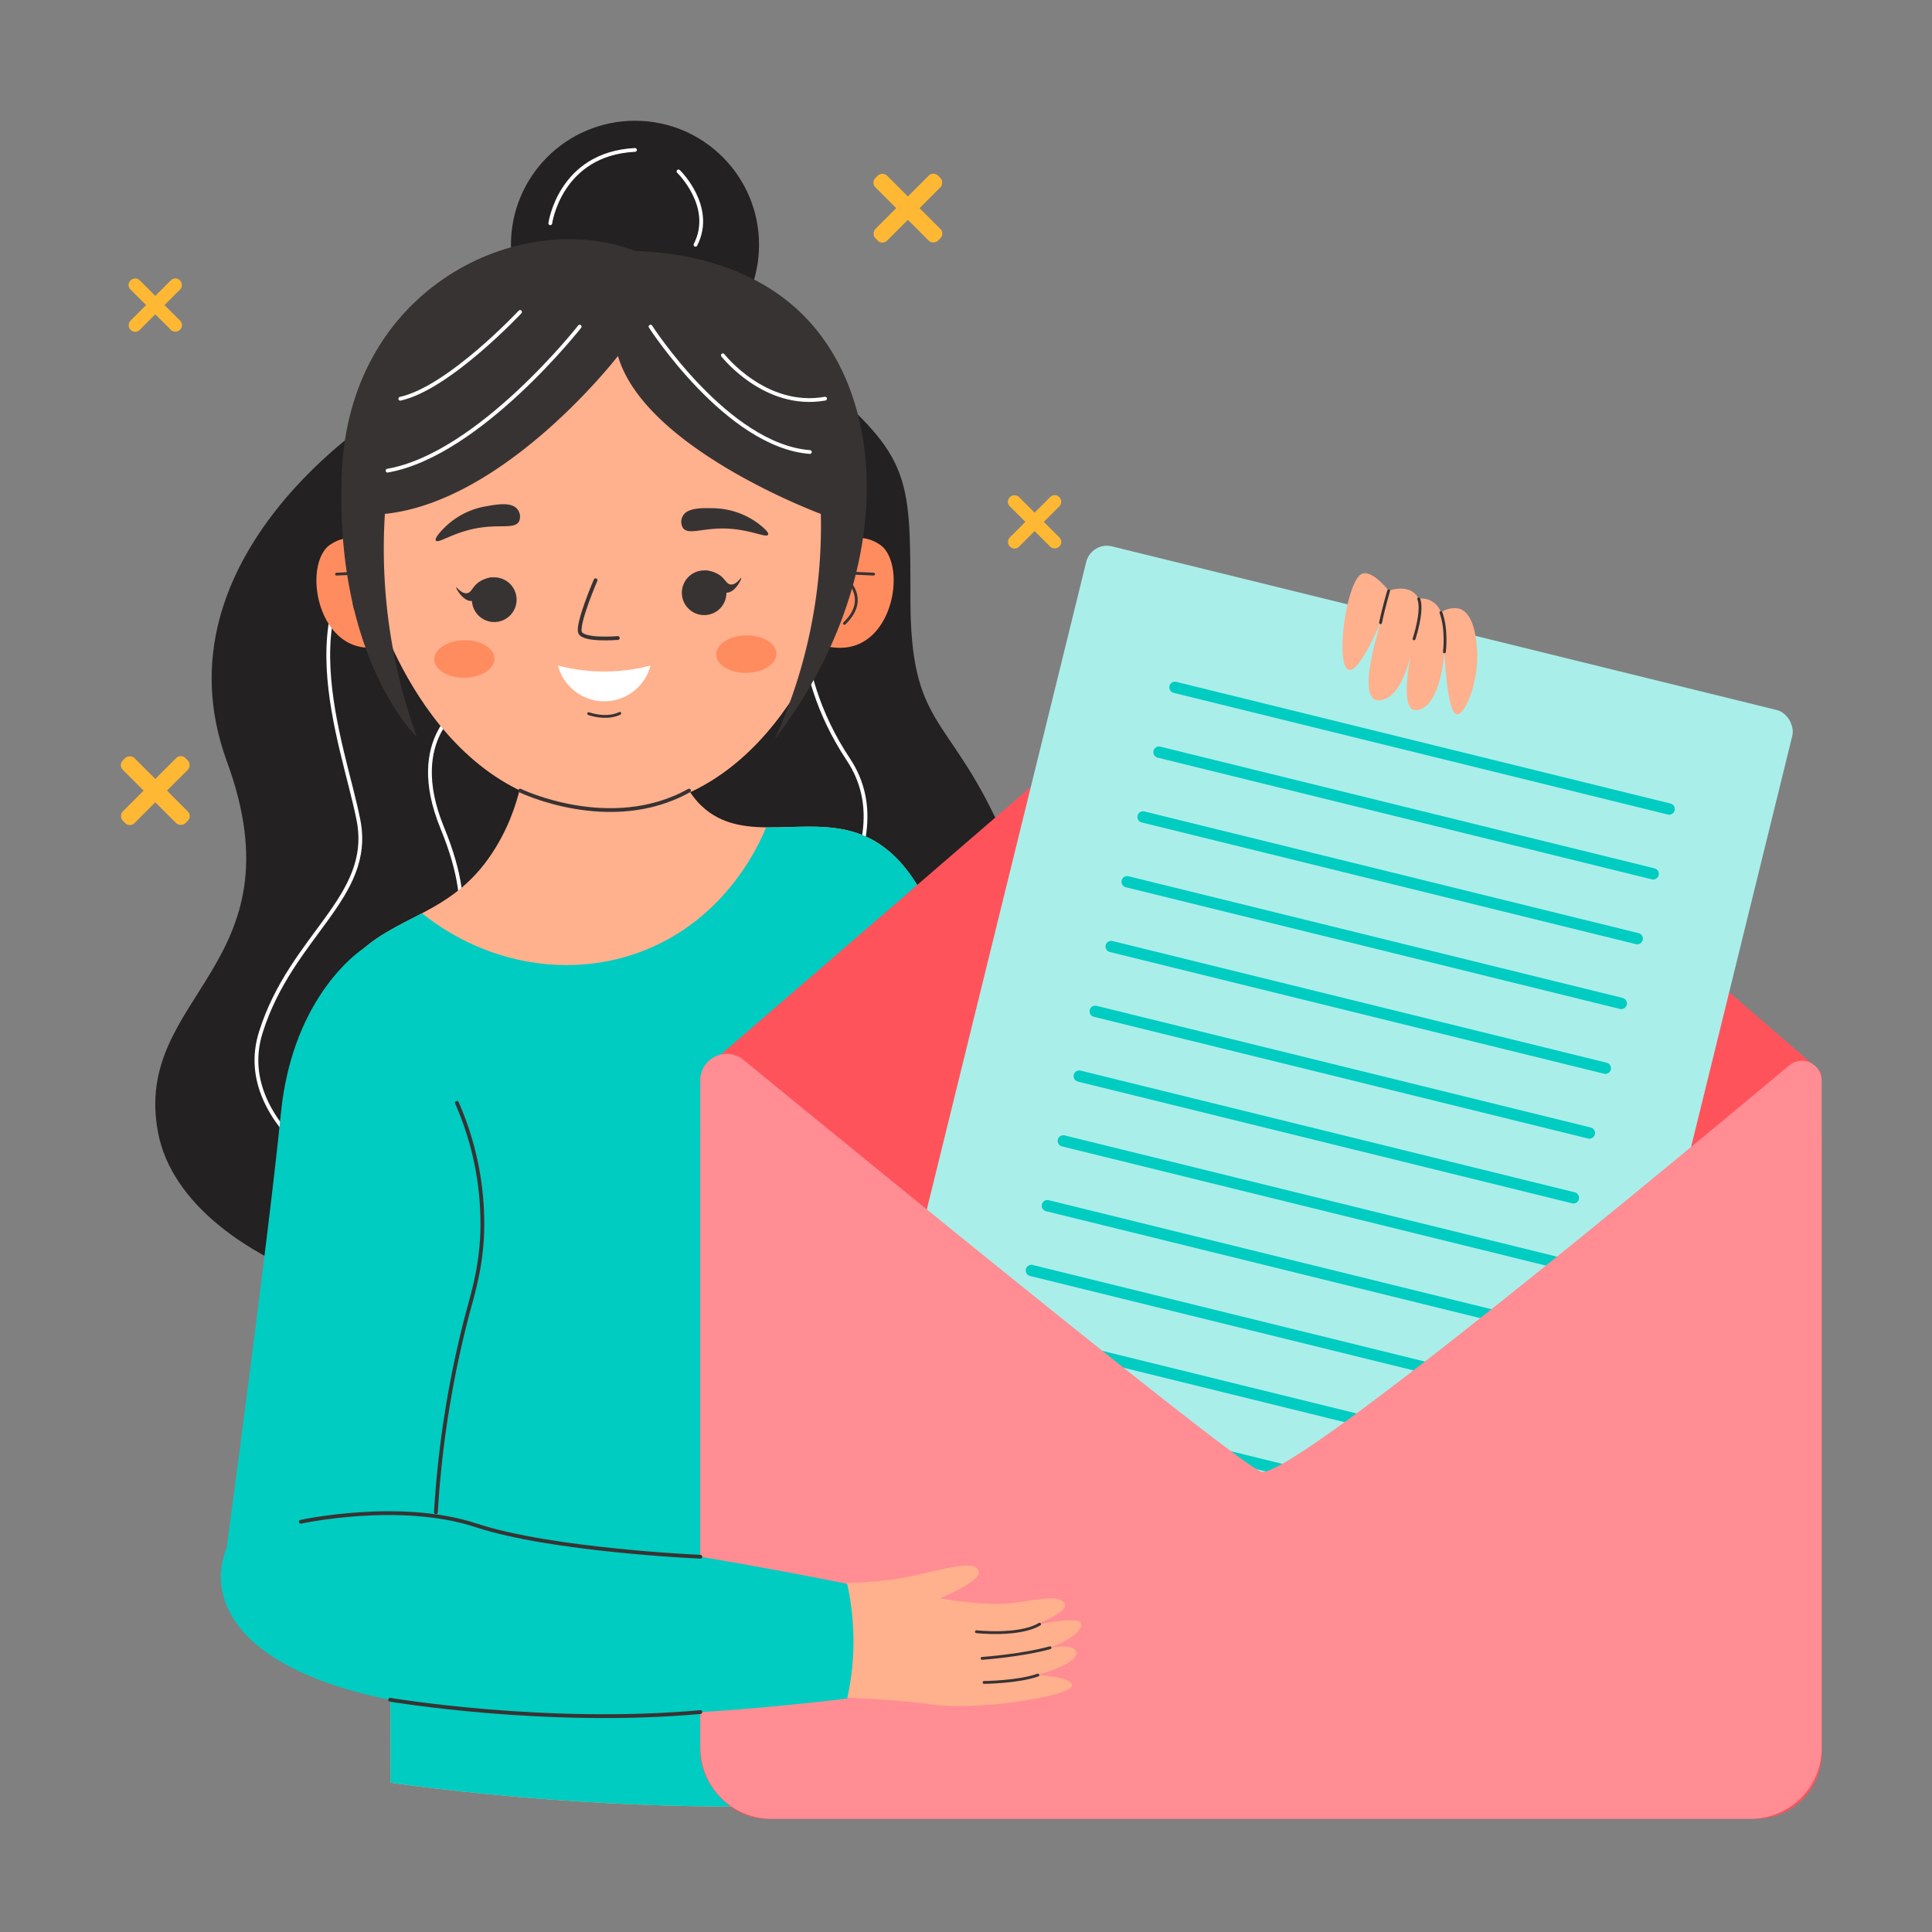 <?xml version="1.0" encoding="UTF-8"?>
<svg xmlns="http://www.w3.org/2000/svg" viewBox="0 0 512 512" width="512" height="512"><rect x="0" y="0" width="512" height="512" fill="#808080" stroke="none"/><defs><style>.cls-1{fill:#232121;}.cls-11,.cls-13,.cls-16,.cls-2,.cls-4{fill:none;stroke-linecap:round;stroke-linejoin:round;}.cls-2{stroke:#fff;}.cls-3{fill:#ff8c5f;}.cls-13,.cls-16,.cls-4{stroke:#383333;}.cls-4{stroke-width:0.75px;}.cls-5{fill:#ffb08d;}.cls-6{fill:#00ccc1;}.cls-14,.cls-7{fill:#383333;}.cls-8{fill:#ffb833;}.cls-9{fill:#ff535c;}.cls-10{fill:#aaeeea;}.cls-11{stroke:#00ccc1;stroke-width:3px;}.cls-12{fill:#ff8d93;}.cls-13,.cls-14{fill-rule:evenodd;}.cls-15{fill:#fff;}</style></defs><g id="Message"><circle class="cls-1" cx="168.28" cy="64.87" r="32.87"/><path class="cls-1" d="M100.94,109.71S40.15,147.3,60.12,201.76s-25.28,61.94-18.21,98.5S120,360.42,186.19,343.17s92.4-94.11,78.68-124.11-23.6-26.42-23.6-60.37.08-37.75-27.53-60.95S100.94,109.71,100.94,109.71Z"/><path class="cls-2" d="M97.82,317S61,299.35,69.13,273.54,99,237.84,95,217.34s-20.8-60.52,11-79.05"/><path class="cls-2" d="M123.08,186.63s-15.78,8.63-5.88,32.75,3.89,35.43-6.72,45.33"/><path class="cls-2" d="M213.09,153s-4.75,23.51,11.72,48.25-16.89,55.79-16.89,55.79"/><path class="cls-3" d="M103,146.39a13.47,13.47,0,0,0-10-3.87,10.28,10.28,0,0,0-6.12,2.3c-5.56,5.2-3.43,21.62,6.17,25.84,5.37,2.35,11.07,0,13-.87Z"/><path class="cls-4" d="M89.19,152.15l9.27-.43s-9.43,5.87-1.54,13.49"/><path class="cls-3" d="M217.69,146.39a13.45,13.45,0,0,1,10-3.87,10.3,10.3,0,0,1,6.12,2.3c5.56,5.2,3.43,21.62-6.18,25.84-5.36,2.35-11.06,0-13-.87Q216.17,158.09,217.69,146.39Z"/><path class="cls-4" d="M231.51,152.15l-9.26-.43s9.43,5.87,1.53,13.49"/><circle class="cls-5" cx="160.61" cy="136.19" r="65.58"/><path class="cls-5" d="M139.61,188.9c.4,9-.4,22.49-7.92,35.16-11.4,19.22-27,17.67-38.53,30.4-18.79,20.75,2,47.82,8,130.4,2.81,38.53,2.29,87.56,2.29,87.56h0S217,489.57,286.93,467.47c0,0-28.27-116.59-30.32-165.39-1-24.44-3.52-70.54-27.82-80.69-14.55-6.08-31.71,3-43-7.94-7.51-7.28-7.87-19-7.29-26.82Z"/><path class="cls-6" d="M93.16,254.46c-18.79,20.75,2,47.82,8,130.4,2.81,38.53,2.29,87.56,2.29,87.56S217,489.57,286.93,467.47c0,0-28.27-116.59-30.32-165.39-1-24.44-3.52-70.54-27.82-80.69-8.27-3.45-17.37-2-25.77-2.12h0c-1.59,3.91-10.13,23.77-32.09,32.53-19.43,7.75-42,3.91-59.1-9.77h0C105.28,245.48,98.74,248.3,93.16,254.46Z"/><path class="cls-5" d="M98.85,158.3s14,51.68,56.17,56.1,63-37.5,68.95-61.29C224,153.11,136.35,107,98.85,158.3Z"/><path class="cls-7" d="M163.77,94.34S134.08,132.86,102,136.19a146.43,146.43,0,0,0,8.48,59.15s-22-20.94-19.88-70.25,47.56-70.15,77.68-58.59c10.52.35,30.76,2.79,45.06,17.5,23.14,23.79,22.84,71.57-8,111.87a136.5,136.5,0,0,0,12.19-59.68S170.93,119,163.77,94.34Z"/><path class="cls-2" d="M145.83,59.17s2.54-18.43,22.45-19.44"/><path class="cls-2" d="M179.81,45.43s9.67,9.33,4.5,19.44"/><rect class="cls-8" x="39.43" y="71.6" width="3.45" height="18.5" rx="1.63" transform="translate(-45.12 52.78) rotate(-45)"/><rect class="cls-8" x="39.43" y="71.6" width="3.45" height="18.5" rx="1.63" transform="translate(13.08 167.13) rotate(-135)"/><rect class="cls-8" x="272.45" y="129.04" width="3.45" height="18.5" rx="1.63" transform="translate(-17.48 234.38) rotate(-45)"/><rect class="cls-8" x="272.45" y="129.04" width="3.45" height="18.5" rx="1.63" transform="translate(370.27 429.95) rotate(-135)"/><rect class="cls-8" x="238.41" y="43.41" width="4.38" height="23.48" rx="1.73" transform="translate(31.47 186.29) rotate(-45)"/><rect class="cls-8" x="238.41" y="43.41" width="4.38" height="23.48" rx="1.73" transform="translate(371.74 264.28) rotate(-135)"/><rect class="cls-8" x="38.96" y="197.77" width="4.38" height="23.48" rx="1.73" transform="translate(-136.09 90.47) rotate(-45)"/><rect class="cls-8" x="38.96" y="197.77" width="4.38" height="23.48" rx="1.73" transform="translate(-77.89 386.76) rotate(-135)"/><rect class="cls-9" x="185.61" y="284.4" width="297.19" height="197.6" rx="17.52"/><path class="cls-9" d="M334.21,289.64H189.64a3.81,3.81,0,0,1-2.7-6.66l69.78-60.24,66.51-57.42a16.78,16.78,0,0,1,21.95,0l66.51,57.42L481.47,283a3.8,3.8,0,0,1-2.69,6.66Z"/><rect class="cls-10" x="256.08" y="162.81" width="192.71" height="253.65" rx="5.65" transform="translate(79.47 -75.86) rotate(13.83)"/><line class="cls-11" x1="311.38" y1="182.16" x2="442.34" y2="214.4"/><line class="cls-11" x1="307.15" y1="199.33" x2="438.11" y2="231.58"/><line class="cls-11" x1="302.92" y1="216.5" x2="433.88" y2="248.75"/><line class="cls-11" x1="298.7" y1="233.67" x2="429.65" y2="265.92"/><line class="cls-11" x1="294.47" y1="250.84" x2="425.43" y2="283.09"/><line class="cls-11" x1="290.24" y1="268.01" x2="421.2" y2="300.26"/><line class="cls-11" x1="286.01" y1="285.18" x2="416.97" y2="317.43"/><line class="cls-11" x1="281.79" y1="302.35" x2="412.74" y2="334.6"/><line class="cls-11" x1="277.56" y1="319.52" x2="408.51" y2="351.77"/><line class="cls-11" x1="273.33" y1="336.69" x2="404.29" y2="368.94"/><line class="cls-11" x1="269.1" y1="353.86" x2="400.06" y2="386.11"/><line class="cls-11" x1="264.87" y1="371.03" x2="395.83" y2="403.28"/><path class="cls-12" d="M185.61,462.94A18.82,18.82,0,0,0,204.19,482h260a18.82,18.82,0,0,0,18.57-19.06V286.34a5.24,5.24,0,0,0-8.59-4c-45.74,38.22-133.34,110.33-140,107.66s-92.64-72.68-137.13-109.11a7,7,0,0,0-11.46,5.46V462.94Z"/><path class="cls-5" d="M211.77,419.64s18.46.72,30.73-2.16,16.16-3.61,16.88-1-10.25,7.07-10.25,7.07,12,2.31,19.91,1.15,12-1.95,13.13.33-8.51,5.88-8.51,5.88,7.07-1.88,11.4-1.45-1,6.21-10,7.94c0,0,8.37-2.45,10,0s-6.21,5.63-10.53,6.49c0,0,10.38.43,9.52,3s-24.53,6.64-37.66,4.76-35.78-2.16-35.78-2.16S205.42,425.56,211.77,419.64Z"/><path class="cls-6" d="M96.51,251.22s-18.9,11.72-22.08,43.88S60.12,409.8,60.12,409.8l47.18,4.77S133.81,328,135.4,302.35,123.89,253.29,96.51,251.22Z"/><path class="cls-6" d="M224.51,419.74S69.37,387.74,60.15,410s17.9,57.5,164.36,40.14a70.23,70.23,0,0,0,0-30.38Z"/><path class="cls-5" d="M386.73,161.31c4,1.24,4.53,8.46,4.69,10.57.65,8.6-3.23,17.94-5.47,17.39-2.49-.62-3.17-16.53-3.17-16.53-.06.93-1,13.69-6.65,15.33a2.35,2.35,0,0,1-1.64,0c-3.34-1.46-.88-13.72.25-18.8-.11.85-2.2,15-8.57,16.23a2.78,2.78,0,0,1-1.9-.13c-3.83-2.07.41-16.43,1.62-20.38-4.82,10.72-7.15,12.87-8.39,12.56-3.6-.9-1.07-21.41,2.83-25.08,2.64-2.47,7.7,4.08,7.7,4.08s5.65-2.19,7.94,2.11a5.44,5.44,0,0,1,5.9,3.65A6.19,6.19,0,0,1,386.73,161.31Z"/><path class="cls-4" d="M382.78,172.74s.77-5.79-.91-10.4"/><path class="cls-4" d="M374.74,169.3s2.5-7.47,1.23-10.61"/><path class="cls-4" d="M368,156.58s-1.36,4.57-2.14,8.44"/><path class="cls-7" d="M200.68,138.54a20.6,20.6,0,0,0-11.8-3.86c-2.86-.06-6.75-.16-7.94,2.09a3.13,3.13,0,0,0,.07,3.17c1.35,1.8,4.73.17,10.2.12,7.19-.06,11.87,2.66,12.34,1.63C203.9,141,201.59,139.22,200.68,138.54Z"/><path class="cls-7" d="M117.9,139.71A20.53,20.53,0,0,1,129,134.14c2.83-.5,6.65-1.17,8.17.88a3.13,3.13,0,0,1,.39,3.14c-1.06,2-4.65.88-10.06,1.64-7.12,1-11.34,4.4-12,3.45C115.08,142.56,117.1,140.52,117.9,139.71Z"/><path class="cls-13" d="M157.83,153.76s-5,11.63-4.1,13.86,10,1.46,10,1.46"/><path class="cls-4" d="M156,189.12s4.55,1.7,8.25-.07"/><ellipse class="cls-3" cx="197.79" cy="173.35" rx="7.98" ry="4.97" transform="translate(-2.94 3.41) rotate(-0.98)"/><ellipse class="cls-3" cx="123.08" cy="174.63" rx="7.98" ry="4.97" transform="translate(-2.97 2.13) rotate(-0.98)"/><path class="cls-14" d="M191.06,161a5.92,5.92,0,1,1-.52-8.35A6,6,0,0,1,191.06,161Z"/><path class="cls-14" d="M196.43,153.14c-.13-.11-1.29,1.91-2.78,1.76-1.1-.11-1.38-1.31-2.78-2.38a7.15,7.15,0,0,0-4.18-1.33,15,15,0,0,0,2.39,3.45c1.35,1.47,2.22,2.42,3.41,2.43C194.89,157.11,196.61,153.29,196.43,153.14Z"/><path class="cls-14" d="M135.17,163.11a5.92,5.92,0,1,1,0-8.37A5.92,5.92,0,0,1,135.17,163.11Z"/><path class="cls-14" d="M120.9,155.64c.13-.12,1.41,1.81,2.89,1.56,1.09-.17,1.3-1.4,2.62-2.55A7.16,7.16,0,0,1,130.5,153a15.22,15.22,0,0,1-2.16,3.6c-1.25,1.56-2.06,2.56-3.24,2.66C122.71,159.49,120.74,155.79,120.9,155.64Z"/><path class="cls-15" d="M147.88,176.38a48.58,48.58,0,0,0,24.52,0,12.67,12.67,0,0,1-24.52,0Z"/><path class="cls-13" d="M137.82,209.51s24,11.62,44.79,0"/><path class="cls-4" d="M258.76,432.42s11.33,1.27,16.75-2"/><path class="cls-4" d="M260.26,439.49s10.49-.74,18-2.82"/><path class="cls-4" d="M260.79,445.86s9-.07,14.26-1.95"/><path class="cls-16" d="M121.09,292.28a79.52,79.52,0,0,1,6.71,34.28c-.33,9.18-2.3,15.67-3.8,21.21a270,270,0,0,0-8.48,53"/><path class="cls-16" d="M79.73,403.28s26.25-5.71,46.4.94,59.48,8.33,59.48,8.33"/><path class="cls-16" d="M103.4,450.46s41.13,6.94,82.21,3.26"/><path class="cls-2" d="M153.62,86.56s-26.59,33.9-50.91,38.17"/><path class="cls-2" d="M137.82,82.67s-18.82,20.14-31.74,23"/><path class="cls-2" d="M172.4,86.56s20.31,31.56,42.22,33.23"/><path class="cls-2" d="M191.57,94.16s11.18,14.32,27.08,11.49"/></g></svg>

